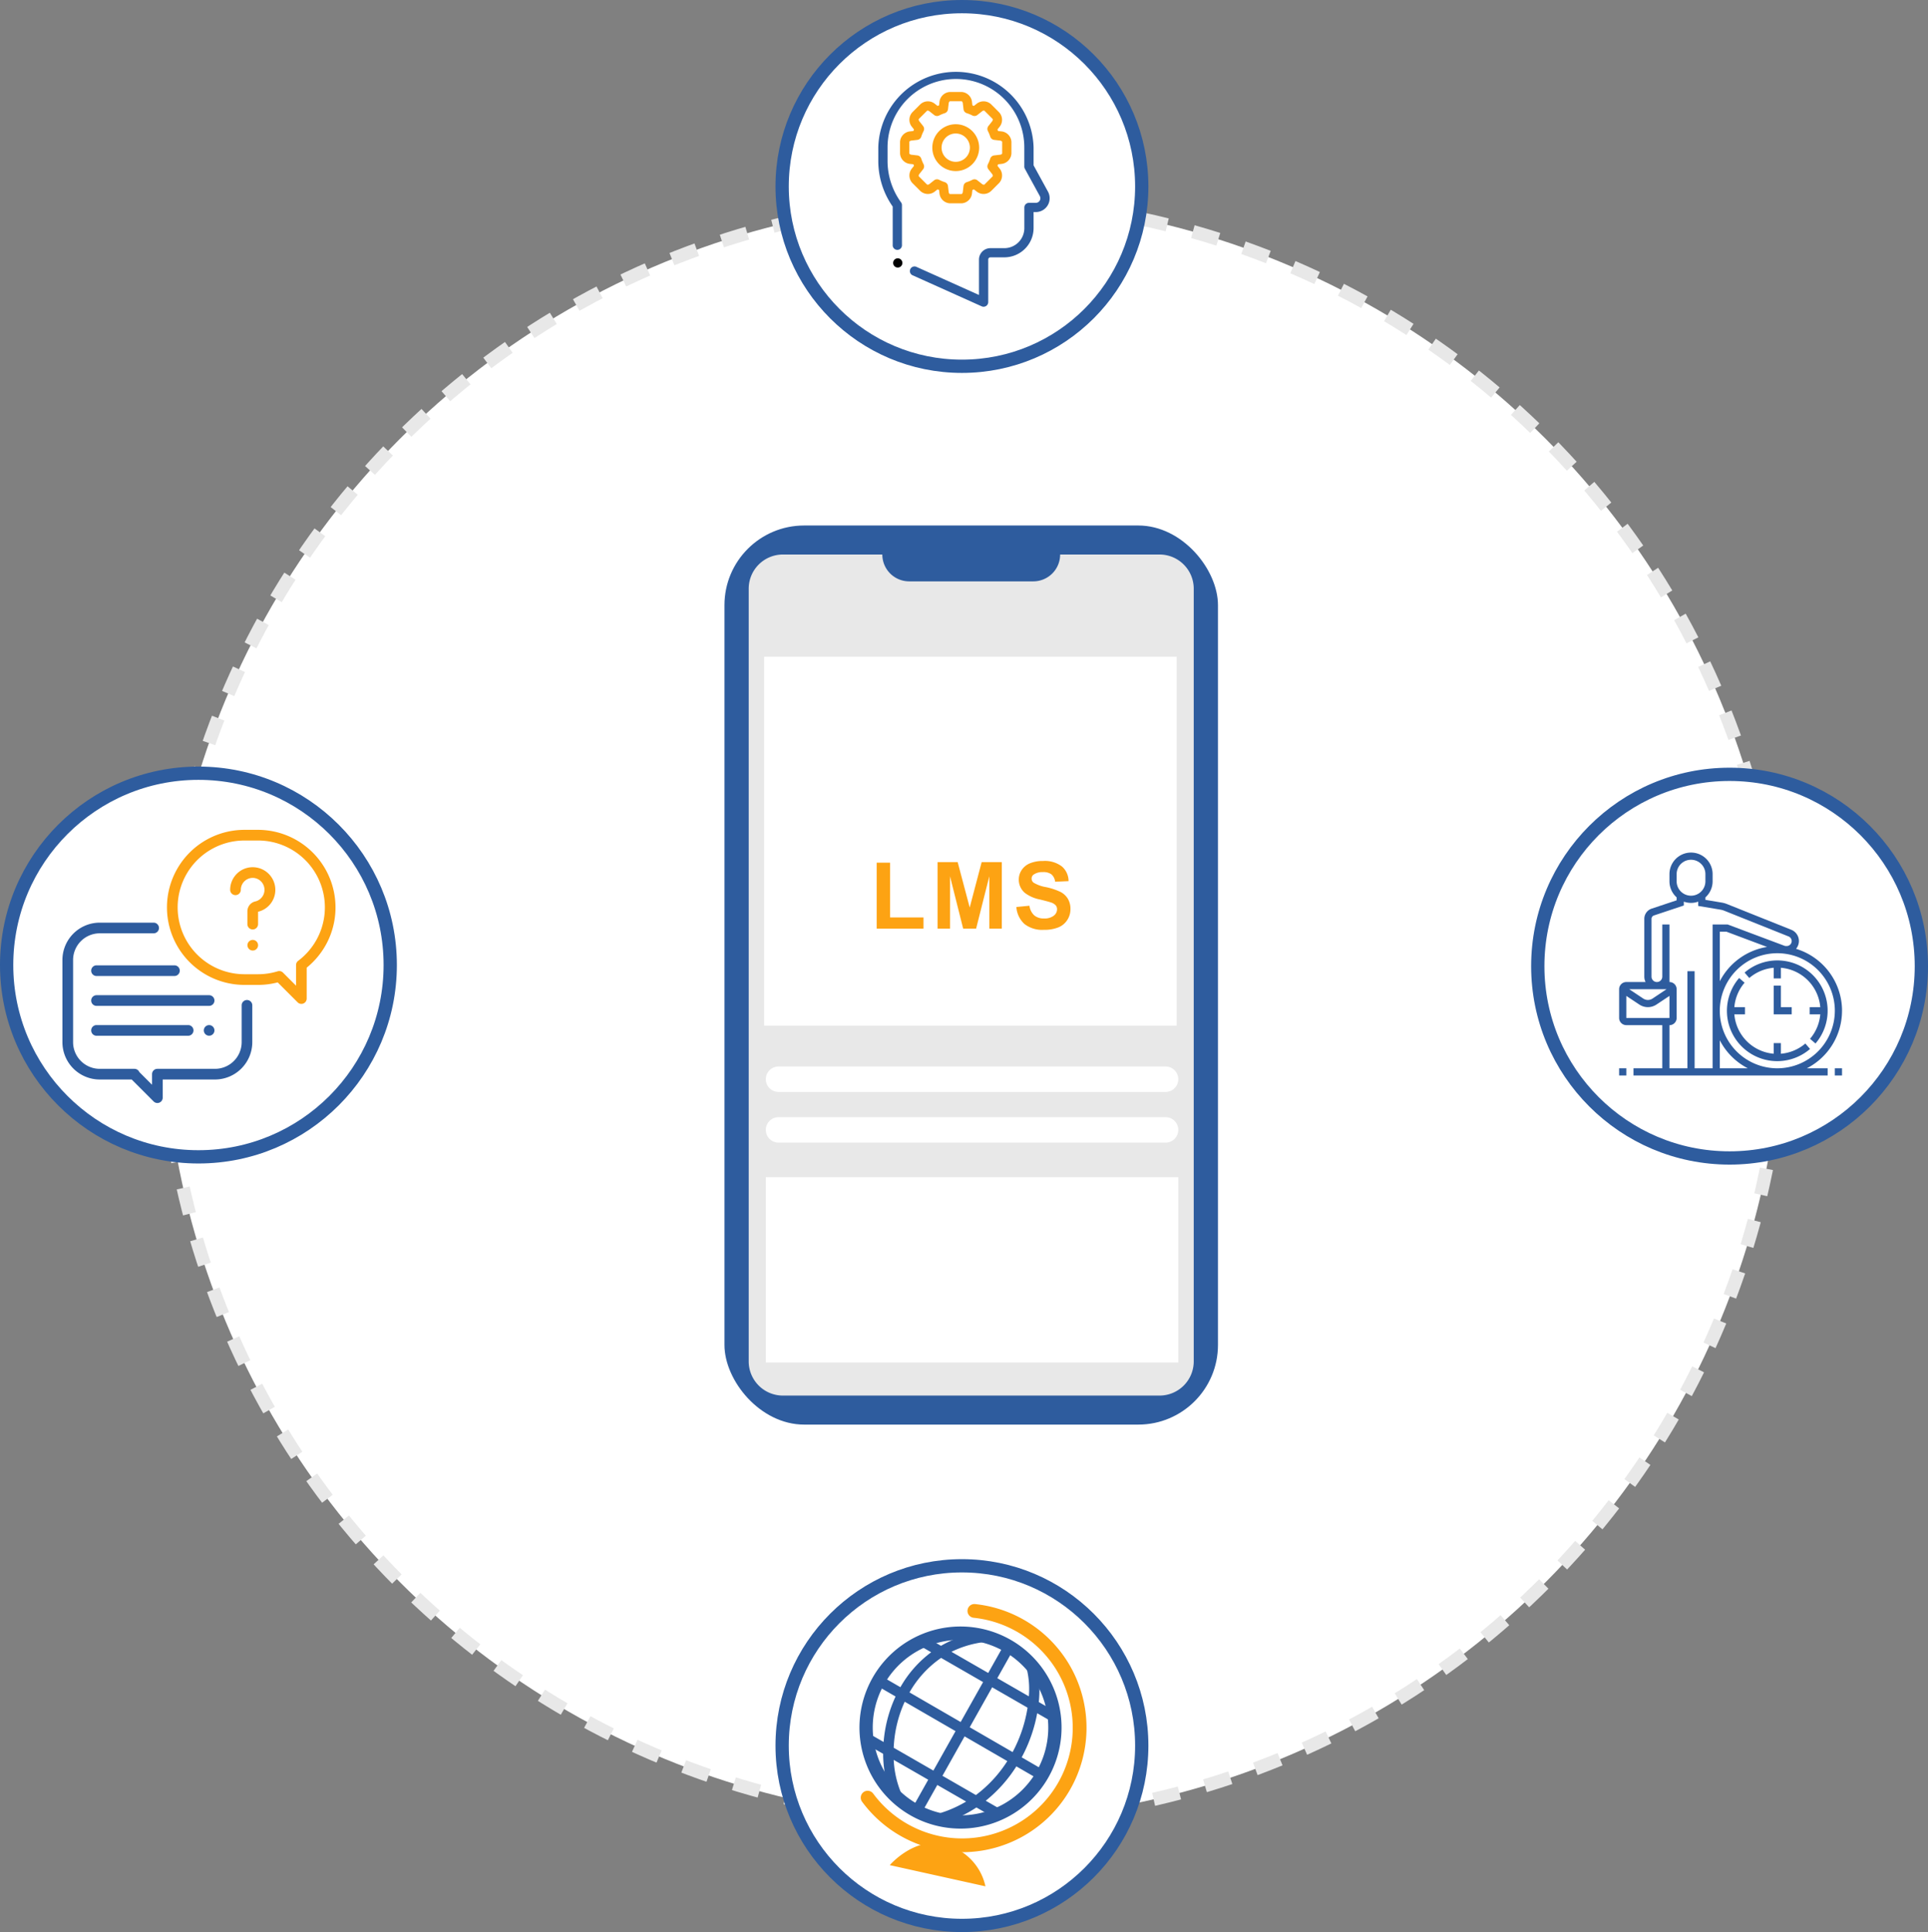 <svg xmlns="http://www.w3.org/2000/svg" width="290.412" height="291.004" viewBox="0 0 290.412 291.004"><rect x="0" y="0" width="290.412" height="291.004" fill="#808080" stroke="none"/><defs><style>.a,.d,.f{fill:#fff;}.a{stroke:#e8e8e8;stroke-dasharray:4;}.a,.f,.h{stroke-width:2px;}.b{fill:#2e5c9e;}.c{fill:#e8e8e8;}.e{fill:#fda313;}.f,.h{stroke:#2e5c9e;}.f,.g{stroke-miterlimit:10;}.g,.h{fill:none;}.g{stroke:#fda313;stroke-linecap:round;stroke-width:2.075px;}</style></defs><g transform="translate(-781.611 -1767.547)"><g transform="translate(806.243 1797.846)"><g transform="translate(0 0)"><circle class="a" cx="121.897" cy="121.897" r="121.897"/></g><g transform="translate(84.493 48.85)"><rect class="b" width="74.336" height="135.42" rx="12" transform="translate(0)"/><path class="c" d="M371.506,162.185H356.533a4.042,4.042,0,0,1-4.042,4.042h-18.7a4.042,4.042,0,0,1-4.042-4.042H314.773a5.151,5.151,0,0,0-5.15,5.151V283.712a5.151,5.151,0,0,0,5.15,5.151h56.733a5.151,5.151,0,0,0,5.151-5.151V167.336A5.151,5.151,0,0,0,371.506,162.185Z" transform="translate(-305.971 -157.814)"/><rect class="d" width="62.13" height="55.567" transform="translate(5.98 19.762)"/><rect class="d" width="62.13" height="27.906" transform="translate(6.229 98.16)"/><path class="d" d="M376.008,309.3h-58.3a1.914,1.914,0,0,1-1.914-1.914h0a1.914,1.914,0,0,1,1.914-1.914h58.3a1.914,1.914,0,0,1,1.914,1.914h0A1.914,1.914,0,0,1,376.008,309.3Z" transform="translate(-309.564 -223.986)"/><path class="d" d="M376.008,323.21h-58.3a1.914,1.914,0,0,1-1.914-1.914h0a1.914,1.914,0,0,1,1.914-1.914h58.3a1.914,1.914,0,0,1,1.914,1.914h0A1.914,1.914,0,0,1,376.008,323.21Z" transform="translate(-309.564 -230.263)"/><path class="e" d="M-14.4,0V-9.939h2.023v8.251h5.031V0Zm9.17,0V-10.021H-2.2L-.386-3.186l1.8-6.836H4.447V0H2.567V-7.889L.578,0H-1.371L-3.353-7.889V0ZM6.644-3.261l1.969-.191A2.4,2.4,0,0,0,9.334-2a2.181,2.181,0,0,0,1.466.465,2.254,2.254,0,0,0,1.473-.414,1.23,1.23,0,0,0,.5-.967.912.912,0,0,0-.208-.6,1.666,1.666,0,0,0-.728-.434q-.355-.123-1.62-.437A5.5,5.5,0,0,1,7.929-5.38,2.608,2.608,0,0,1,7.006-7.4,2.576,2.576,0,0,1,7.44-8.829,2.718,2.718,0,0,1,8.691-9.844a5.014,5.014,0,0,1,1.972-.349,4.23,4.23,0,0,1,2.84.827,2.919,2.919,0,0,1,1,2.208l-2.023.089a1.718,1.718,0,0,0-.557-1.111,2.04,2.04,0,0,0-1.282-.338,2.312,2.312,0,0,0-1.381.362.73.73,0,0,0-.321.622.77.77,0,0,0,.3.608,5.32,5.32,0,0,0,1.859.67,9.812,9.812,0,0,1,2.184.721,2.815,2.815,0,0,1,1.107,1.019,2.979,2.979,0,0,1,.4,1.6,2.951,2.951,0,0,1-.479,1.613A2.868,2.868,0,0,1,12.96-.188,5.676,5.676,0,0,1,10.78.178,4.341,4.341,0,0,1,7.861-.7,3.821,3.821,0,0,1,6.644-3.261Z" transform="translate(37.327 60.722)"/></g></g><g transform="translate(782.611 1768.547)"><g transform="translate(0 115.46)"><g transform="translate(0 0)"><circle class="f" cx="28.89" cy="28.89" r="28.89"/><g transform="translate(8.402 8.528)"><g transform="translate(0 13.98)"><path class="b" d="M27.8,185.65a.8.8,0,0,0-.8.8V192a4.022,4.022,0,0,1-4.017,4.017H14.3a.8.8,0,0,0-.8.8v1.6L11.582,196.5a.8.8,0,0,0-.737-.483H5.624A4.022,4.022,0,0,1,1.607,192V179.624a4.022,4.022,0,0,1,4.017-4.017h8.115a.8.8,0,0,0,0-1.607H5.624A5.631,5.631,0,0,0,0,179.624V192a5.631,5.631,0,0,0,5.624,5.624h4.809l3.3,3.3a.8.8,0,0,0,1.372-.568l0-2.732h7.872A5.631,5.631,0,0,0,28.6,192v-5.544A.8.8,0,0,0,27.8,185.65Z" transform="translate(0 -174)"/></g><g transform="translate(15.748)"><path class="e" d="M209.711,0h-2.033a11.678,11.678,0,0,0,0,23.356h2.034a11.7,11.7,0,0,0,2.964-.38l3,3a.8.8,0,0,0,1.371-.568V20.761a11.79,11.79,0,0,0,3.07-3.784,11.552,11.552,0,0,0,1.269-5.3A11.691,11.691,0,0,0,209.711,0Zm6.052,19.728a.8.8,0,0,0-.32.642v3.1l-1.966-1.965a.8.8,0,0,0-.8-.2,10.074,10.074,0,0,1-2.962.443h-2.033a10.071,10.071,0,1,1,0-20.142h2.033a10.071,10.071,0,0,1,6.052,18.121Z" transform="translate(-196)"/></g><g transform="translate(25.266 5.629)"><path class="e" d="M321.257,73.225a3.409,3.409,0,0,0-3.154-3.154,3.375,3.375,0,0,0-2.56.906,3.414,3.414,0,0,0-1.081,2.487.8.8,0,1,0,1.607,0,1.8,1.8,0,0,1,1.924-1.79,1.8,1.8,0,0,1,.265,3.542,1.52,1.52,0,0,0-1.2,1.49v1.93a.8.8,0,1,0,1.607,0V76.771A3.384,3.384,0,0,0,321.257,73.225Z" transform="translate(-314.462 -70.063)"/></g><g transform="translate(27.864 16.578)"><path class="e" d="M348.172,206.565a.8.8,0,1,0,.235.568A.81.81,0,0,0,348.172,206.565Z" transform="translate(-346.8 -206.33)"/></g><g transform="translate(4.339 24.907)"><path class="b" d="M71.757,310H54.8a.8.8,0,1,0,0,1.607H71.757a.8.8,0,1,0,0-1.607Z" transform="translate(-54 -310)"/></g><g transform="translate(21.292 29.407)"><path class="b" d="M266.371,366.235a.8.8,0,1,0,.236.568A.809.809,0,0,0,266.371,366.235Z" transform="translate(-265 -366)"/></g><g transform="translate(4.339 29.407)"><path class="b" d="M68.6,366H54.8a.8.8,0,1,0,0,1.607H68.6a.8.8,0,1,0,0-1.607Z" transform="translate(-54 -366)"/></g><g transform="translate(4.339 20.408)"><path class="b" d="M66.534,254H54.8a.8.8,0,0,0,0,1.607H66.534a.8.8,0,1,0,0-1.607Z" transform="translate(-54 -254)"/></g></g></g><g transform="translate(230.633 0.169)"><circle class="f" cx="28.89" cy="28.89" r="28.89" transform="translate(0 0)"/><path class="b" d="M32.493,32.493h1.083v1.083H32.493Zm-31.41,0H0v1.083H1.083Zm32.493-8.665a9.752,9.752,0,0,1-5.3,8.665H31.41v1.083H2.166V32.493H6.5v-6.5H1.083A1.084,1.084,0,0,1,0,24.911V20.579A1.084,1.084,0,0,1,1.083,19.5h2.9a1.874,1.874,0,0,1-.19-.812v-8.7A1.622,1.622,0,0,1,4.9,8.445L8.665,7.191V6.747A3.238,3.238,0,0,1,7.582,4.332V3.249a3.249,3.249,0,0,1,6.5,0V4.332A3.24,3.24,0,0,1,13,6.747v.376l2.45.409a3.789,3.789,0,0,1,.785.219l9.693,3.877a1.82,1.82,0,0,1,.72,2.871,9.763,9.763,0,0,1,6.931,9.329ZM8.665,4.332a2.166,2.166,0,1,0,4.332,0V3.249a2.166,2.166,0,1,0-4.332,0ZM1.518,20.579l2.123,1.415a1.266,1.266,0,0,0,1.384,0l2.122-1.415Zm-.435,4.332h6.5V21.59l-1.957,1.3a2.328,2.328,0,0,1-2.585,0l-1.957-1.3Zm6.5,7.582H10.29V17.871h1.083V32.493H14.08V10.831h2.264l8.537,3.2a.733.733,0,0,0,.263.048h.1a.75.75,0,0,0,.279-1.446L15.83,8.757a2.709,2.709,0,0,0-.56-.157L11.914,8.04V7.392a3.189,3.189,0,0,1-2.166,0v.58l-4.5,1.5a.542.542,0,0,0-.37.514v8.7a.812.812,0,0,0,1.625,0V10.831H7.582V19.5a1.084,1.084,0,0,1,1.083,1.083v4.332a1.084,1.084,0,0,1-1.083,1.083Zm8.567-20.579h-.985v7.469a9.763,9.763,0,0,1,7.12-5.168Zm3.234,20.579a9.8,9.8,0,0,1-4.219-4.22v4.22Zm13.11-8.665a8.665,8.665,0,1,0-8.665,8.665A8.675,8.675,0,0,0,32.493,23.828Zm-9.206-3.791V24.37h2.708V23.286H24.37V20.037Zm.542-3.791a7.578,7.578,0,0,0-4.93,1.828l.705.822a6.5,6.5,0,0,1,3.683-1.543v1.6H24.37v-1.6a6.5,6.5,0,0,1,5.93,5.93H28.7V24.37h1.6a6.5,6.5,0,0,1-1.543,3.682l.823.706a7.576,7.576,0,0,0-5.754-12.512ZM24.37,30.3V28.7H23.287v1.6a6.5,6.5,0,0,1-5.93-5.93h1.6V23.286h-1.6A6.5,6.5,0,0,1,18.9,19.6l-.823-.706A7.576,7.576,0,0,0,28.758,29.582l-.705-.822A6.5,6.5,0,0,1,24.37,30.3Zm0,0" transform="translate(12.253 11.782)"/></g></g><g transform="translate(116.812)"><circle class="f" cx="27.084" cy="27.084" r="27.084"/><g transform="translate(14.484 9.496)"><g transform="translate(0)"><path class="b" d="M96.416,18.363,94.25,14.407V11.7a11.7,11.7,0,0,0-23.391,0V13.7a12.01,12.01,0,0,0,2.171,6.917v5.757a.7.7,0,1,0,1.394,0V20.4a.7.7,0,0,0-.133-.41A10.627,10.627,0,0,1,72.253,13.7V11.7a10.3,10.3,0,0,1,20.6,0v2.89a.7.7,0,0,0,.086.335l2.251,4.113a.687.687,0,0,1-.6,1.017h0l-1.031,0h0a.7.7,0,0,0-.7.7v3.111a3.019,3.019,0,0,1-3.015,3.015H87.747a1.725,1.725,0,0,0-1.723,1.723v5.329l-9.477-4.26a.7.7,0,0,0-.572,1.272l10.461,4.7A.7.7,0,0,0,87.419,35V28.592a.329.329,0,0,1,.328-.328H89.84a4.415,4.415,0,0,0,4.41-4.41V21.443l.33,0h.01a2.081,2.081,0,0,0,1.825-3.081Z" transform="translate(-70.859 0)"/></g><g transform="translate(3.276 3.355)"><g transform="translate(0)"><path class="e" d="M133.086,54.055h0L132.618,54q-.045-.114-.094-.226l.292-.37a1.672,1.672,0,0,0-.033-2.215l-1.222-1.222a1.672,1.672,0,0,0-2.215-.033l-.37.292q-.112-.049-.226-.094l-.055-.468a1.672,1.672,0,0,0-1.59-1.543h-1.728a1.672,1.672,0,0,0-1.59,1.543l-.055.468q-.114.045-.226.094l-.37-.292a1.672,1.672,0,0,0-2.215.033L119.7,51.188a1.672,1.672,0,0,0-.033,2.215l.292.37q-.049.112-.094.226l-.468.055a1.672,1.672,0,0,0-1.543,1.589v1.728a1.672,1.672,0,0,0,1.543,1.589l.468.055q.045.114.094.226l-.292.37a1.672,1.672,0,0,0,.033,2.215l1.222,1.222a1.672,1.672,0,0,0,2.215.033l.37-.292q.112.049.226.094l.055.468a1.672,1.672,0,0,0,1.59,1.543h1.728a1.672,1.672,0,0,0,1.59-1.543l.055-.468q.114-.045.227-.094l.37.292a1.672,1.672,0,0,0,2.215-.033l1.222-1.222a1.672,1.672,0,0,0,.033-2.215l-.292-.37q.049-.112.094-.226l.468-.055a1.672,1.672,0,0,0,1.543-1.589V55.644A1.672,1.672,0,0,0,133.086,54.055Zm.149,3.318c0,.07-.119.182-.313.2l-.9.106a.7.7,0,0,0-.582.481,5.438,5.438,0,0,1-.352.85.7.7,0,0,0,.072.752l.56.71c.121.153.126.316.076.366l-1.222,1.222c-.05.049-.213.044-.366-.076l-.71-.56a.7.7,0,0,0-.752-.072,5.438,5.438,0,0,1-.851.353.7.7,0,0,0-.481.582l-.106.9c-.023.194-.135.313-.2.313h-1.728c-.07,0-.182-.119-.2-.313l-.106-.9a.7.7,0,0,0-.481-.583,5.437,5.437,0,0,1-.85-.352.7.7,0,0,0-.752.072l-.71.56c-.153.121-.316.126-.366.076l-1.222-1.222c-.05-.05-.044-.213.076-.366l.56-.71a.7.7,0,0,0,.072-.752,5.435,5.435,0,0,1-.352-.85.7.7,0,0,0-.582-.481l-.9-.106c-.194-.023-.313-.135-.313-.2V55.644c0-.07.119-.182.313-.2l.9-.106a.7.7,0,0,0,.582-.481,5.441,5.441,0,0,1,.353-.85.7.7,0,0,0-.072-.752l-.56-.71c-.121-.153-.126-.316-.076-.366l1.222-1.222c.05-.05.213-.044.366.076l.71.56a.7.7,0,0,0,.752.072,5.429,5.429,0,0,1,.85-.352.7.7,0,0,0,.481-.583l.106-.9c.023-.194.135-.313.2-.313h1.728c.07,0,.182.119.2.313l.106.9a.7.7,0,0,0,.481.582,5.438,5.438,0,0,1,.85.352.7.7,0,0,0,.752-.072l.71-.56c.153-.121.316-.126.366-.076l1.222,1.222c.05.05.044.213-.076.366l-.56.71a.7.7,0,0,0-.072.752,5.436,5.436,0,0,1,.353.85.7.7,0,0,0,.582.481l.9.106c.194.023.313.135.313.2Z" transform="translate(-117.853 -48.12)"/></g></g><g transform="translate(8.138 8.216)"><g transform="translate(0)"><path class="e" d="M191.11,117.85a3.527,3.527,0,1,0,3.527,3.527A3.531,3.531,0,0,0,191.11,117.85Zm0,5.66a2.133,2.133,0,1,1,2.133-2.133A2.135,2.135,0,0,1,191.11,123.51Z" transform="translate(-187.583 -117.85)"/></g></g><g transform="translate(2.235 28.409)"><circle cx="0.697" cy="0.697" r="0.697"/></g></g><g transform="translate(0 234.836)"><g transform="translate(0 0)"><circle class="f" cx="27.084" cy="27.084" r="27.084" transform="translate(0 0)"/><g transform="translate(12.643 6.797)"><path class="e" d="M347.817,230.018l14.412,3.192a8.291,8.291,0,0,0-6.367-6.354C351.412,225.818,347.817,230.018,347.817,230.018Z" transform="translate(-344.247 -191.729)"/><path class="g" d="M343.1,205.359a17.7,17.7,0,1,0,16.079-28.125" transform="translate(-342.865 -177.234)"/><path class="h" d="M370.452,191.6a14.22,14.22,0,1,1-18.047-8.873A14.221,14.221,0,0,1,370.452,191.6Z" transform="translate(-342.767 -178.62)"/><path class="b" d="M366.212,200.717c.141-.26.272-.512.389-.75a22.667,22.667,0,0,0,1.948-5.894l2.634,1.516a14.231,14.231,0,0,0-.233-1.955l-2.161-1.243a17.77,17.77,0,0,0-.047-4.135,14.12,14.12,0,0,0-2.352-2.676,12.708,12.708,0,0,1,.9,5.95l-4.75-2.734,2.424-4.314a14.33,14.33,0,0,0-1.352-.814l-2.44,4.342-5.539-3.188a15.452,15.452,0,0,1,7.1-1.576,14.22,14.22,0,0,0-4.109-1.124,16.444,16.444,0,0,0-4.565,1.8l-1.856-1.068a14.244,14.244,0,0,0-1.79.79l2.167,1.247a17.056,17.056,0,0,0-4.635,5.264l-2.876-1.664a14.417,14.417,0,0,0-.79,1.365l2.937,1.7a20.1,20.1,0,0,0-1.8,6.852l-2.633-1.515a14.134,14.134,0,0,0,.235,1.956l2.326,1.338a18.2,18.2,0,0,0,.8,5.25,14.194,14.194,0,0,0,2.87,2.565,14.811,14.811,0,0,1-2.078-6.9l5.2,2.99-2.441,4.345a14.28,14.28,0,0,0,1.4.727l2.408-4.285,4.344,2.5a18.21,18.21,0,0,1-5.742,2.207,14.2,14.2,0,0,0,3.161.751,19.415,19.415,0,0,0,4.128-2.068l2.353,1.354a14.164,14.164,0,0,0,1.792-.789l-2.742-1.579a21.073,21.073,0,0,0,4.613-5.175l3.427,1.983a14.5,14.5,0,0,0,.8-1.36Zm-12.138-14.975,6.327,3.642-3.379,6.015-7.709-4.461A15.751,15.751,0,0,1,354.074,185.742Zm-1.161,16.972-5.977-3.44a18.538,18.538,0,0,1,1.658-6.93l7.656,4.43Zm6.4,3.684-5.035-2.9,3.335-5.936,6.433,3.723A19.362,19.362,0,0,1,359.315,206.4Zm5.871-7.129c-.1.21-.216.43-.339.657l-6.46-3.738,3.381-6.018,5.333,3.069A21.167,21.167,0,0,1,365.186,199.269Z" transform="translate(-342.773 -178.666)"/></g></g></g></g></g></g></svg>